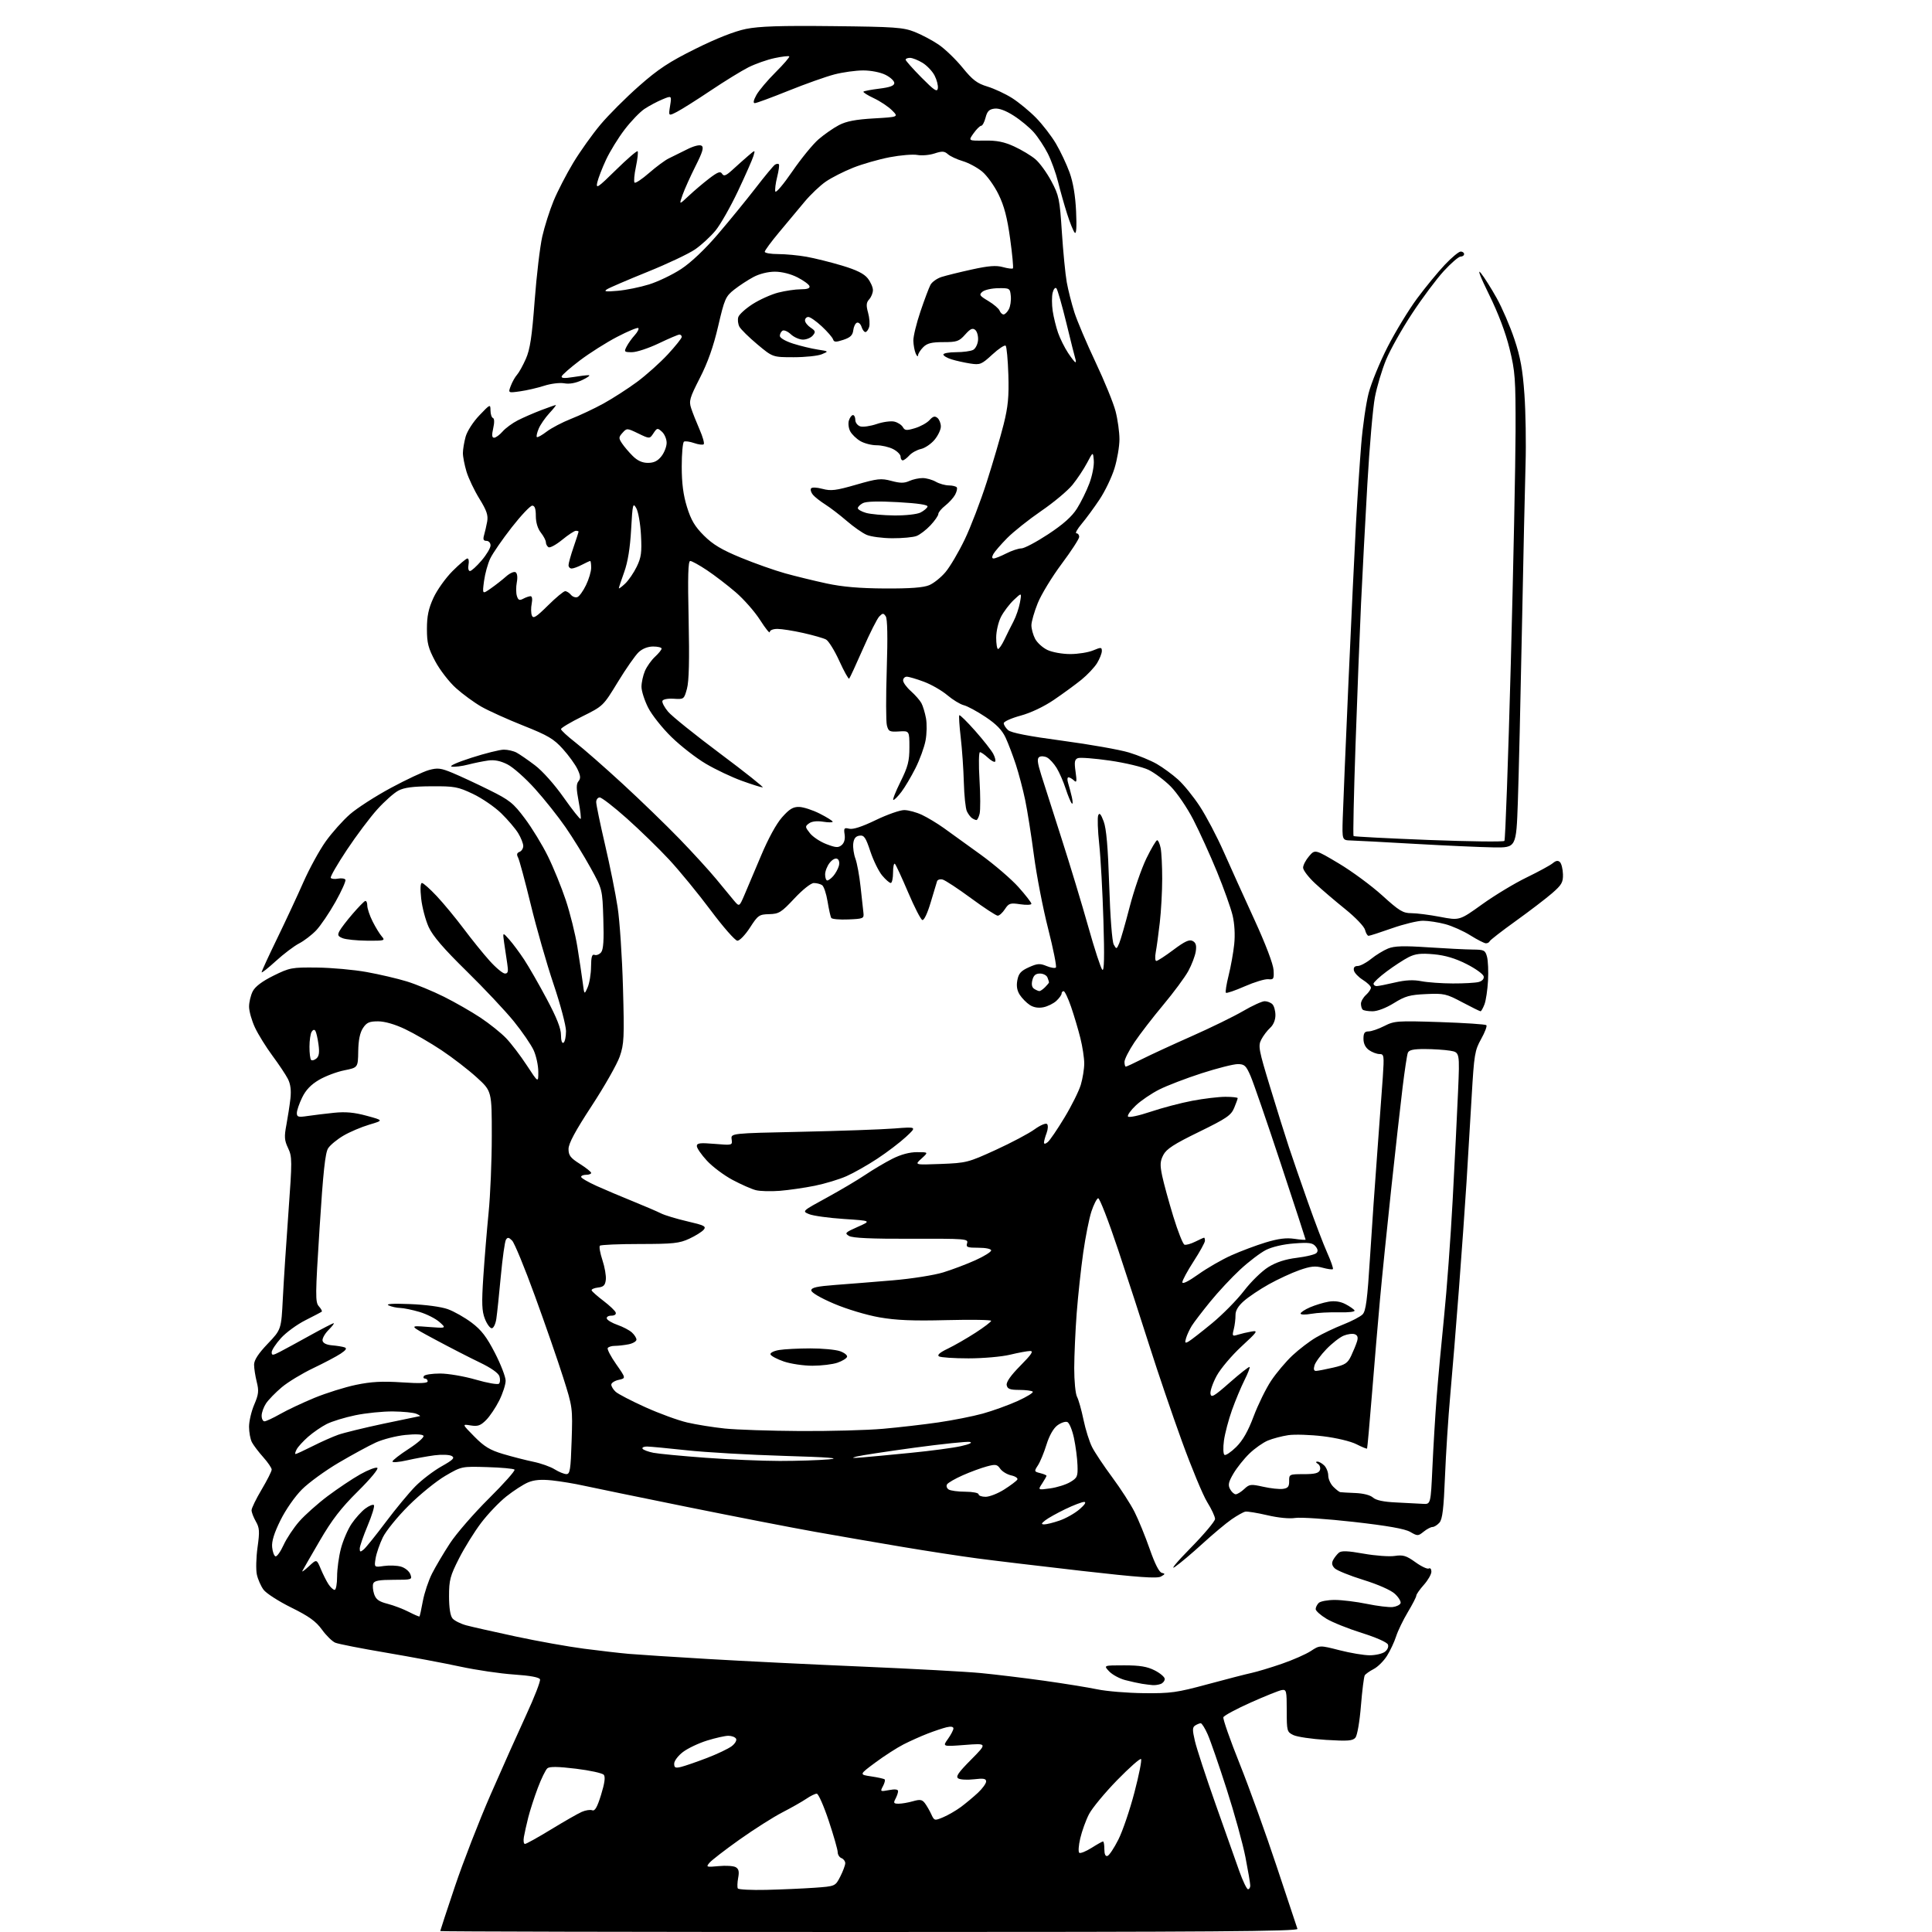 <?xml version="1.0" encoding="UTF-8" standalone="no"?>
<svg 
  version="1.1" 
  xmlns="http://www.w3.org/2000/svg" 
  xmlns:xlink="http://www.w3.org/1999/xlink" 
  xmlns:svg="http://www.w3.org/2000/svg"
  xmlns:rdf="http://www.w3.org/1999/02/22-rdf-syntax-ns#"
  xmlns:cc="http://creativecommons.org/ns#"
  xmlns:dc="http://purl.org/dc/elements/1.1/"
  viewBox="0 0 768 768"
  width="768"
  height="768"
>
<style>svg {background-color: white; }</style>"
<path stroke="none" fill="black" fill-rule="evenodd" d="M345.61,768.00C251.77,768.00 175.00,767.83 175.00,767.63C175.00,767.43 177.64,759.40 180.87,749.79C184.10,740.19 190.46,723.82 195.01,713.41C199.55,703.01 205.94,688.72 209.20,681.66C212.47,674.59 214.93,668.25 214.66,667.56C214.35,666.75 210.76,666.08 204.34,665.65C198.93,665.29 189.32,663.87 183.00,662.51C176.68,661.14 163.40,658.65 153.50,656.97C143.60,655.30 134.50,653.51 133.28,653.00C132.06,652.49 129.67,650.15 127.97,647.79C125.57,644.48 122.81,642.50 115.75,639.01C110.73,636.53 105.78,633.34 104.75,631.92C103.71,630.51 102.52,627.81 102.11,625.92C101.69,624.04 101.81,619.18 102.37,615.13C103.26,608.78 103.17,607.36 101.70,604.80C100.77,603.17 100.00,601.17 100.00,600.34C100.00,599.52 101.80,595.82 104.00,592.12C106.20,588.41 108.00,584.85 108.00,584.19C108.00,583.54 106.49,581.32 104.64,579.25C102.80,577.19 100.77,574.52 100.14,573.32C99.51,572.11 99.00,569.34 99.00,567.15C99.00,564.96 99.93,561.00 101.06,558.36C102.81,554.27 102.96,552.91 102.06,549.33C101.48,547.01 101.00,543.93 101.00,542.48C101.00,540.67 102.67,538.09 106.40,534.18C111.81,528.50 111.81,528.50 112.44,516.00C112.79,509.12 113.79,493.72 114.67,481.77C116.16,461.31 116.15,459.83 114.52,456.39C113.05,453.30 112.94,451.88 113.85,447.12C114.43,444.03 115.15,439.33 115.45,436.68C115.81,433.36 115.49,430.92 114.41,428.82C113.54,427.15 110.79,423.02 108.28,419.64C105.78,416.26 102.67,411.25 101.37,408.50C100.08,405.75 99.02,402.02 99.01,400.20C99.00,398.39 99.66,395.62 100.48,394.04C101.46,392.15 104.23,390.07 108.73,387.84C115.18,384.66 115.99,384.51 126.00,384.62C131.78,384.68 140.66,385.48 145.74,386.40C150.82,387.31 158.02,389.00 161.74,390.14C165.46,391.29 172.10,394.03 176.50,396.23C180.90,398.43 187.43,402.17 191.00,404.54C194.57,406.91 199.15,410.58 201.17,412.68C203.19,414.78 206.90,419.65 209.42,423.50C214.00,430.50 214.00,430.50 213.98,426.00C213.97,423.52 213.14,419.70 212.14,417.50C211.13,415.30 207.59,410.12 204.25,406.00C200.91,401.88 192.45,392.88 185.43,386.00C176.29,377.03 172.04,372.09 170.40,368.50C169.15,365.75 167.81,360.69 167.43,357.25C167.00,353.35 167.11,351.00 167.73,351.00C168.27,351.00 170.93,353.36 173.64,356.25C176.35,359.14 181.16,364.96 184.33,369.19C187.50,373.42 192.13,379.16 194.64,381.94C197.14,384.72 199.88,387.00 200.72,387.00C201.95,387.00 202.13,386.20 201.63,383.00C201.28,380.80 200.73,377.09 200.40,374.75C199.80,370.50 199.80,370.50 202.45,373.50C203.91,375.15 206.58,378.75 208.39,381.50C210.20,384.25 214.23,391.27 217.34,397.11C221.29,404.51 223.00,408.83 223.00,411.41C223.00,413.63 223.40,414.87 224.00,414.50C224.55,414.16 225.00,412.09 225.00,409.89C225.00,407.70 222.77,399.29 220.04,391.20C217.32,383.12 213.24,368.87 210.98,359.55C208.71,350.23 206.45,341.84 205.95,340.90C205.30,339.69 205.46,339.04 206.52,338.63C207.33,338.32 208.00,337.26 208.00,336.28C207.99,335.30 207.09,333.01 205.98,331.19C204.87,329.38 201.83,325.81 199.23,323.28C196.63,320.75 191.57,317.28 188.00,315.59C182.04,312.76 180.66,312.50 171.50,312.56C164.18,312.60 160.66,313.06 158.36,314.28C156.63,315.19 152.86,318.54 149.99,321.72C147.11,324.90 141.66,332.16 137.88,337.85C134.10,343.54 131.21,348.54 131.48,348.96C131.74,349.39 133.04,349.52 134.36,349.27C135.68,349.02 137.01,349.20 137.30,349.68C137.59,350.15 135.82,354.13 133.35,358.52C130.88,362.91 127.43,368.00 125.68,369.84C123.93,371.67 120.87,374.01 118.88,375.04C116.89,376.07 112.73,379.22 109.63,382.05C106.53,384.88 104.00,386.87 104.00,386.48C104.00,386.08 106.76,380.07 110.14,373.13C113.51,366.18 118.23,356.07 120.61,350.66C123.00,345.25 126.98,337.98 129.46,334.50C131.94,331.02 136.28,326.16 139.10,323.69C141.93,321.22 149.24,316.51 155.37,313.21C161.49,309.91 168.30,306.72 170.50,306.11C173.96,305.15 175.23,305.31 179.91,307.25C182.89,308.49 189.41,311.52 194.41,314.00C202.57,318.04 204.03,319.20 208.63,325.35C211.46,329.11 215.58,335.86 217.79,340.35C220.00,344.83 223.21,352.71 224.92,357.86C226.63,363.00 228.70,371.33 229.51,376.36C230.32,381.39 231.27,387.75 231.63,390.50C232.27,395.50 232.27,395.50 233.59,392.50C234.32,390.85 234.93,387.15 234.95,384.28C234.99,380.34 235.33,379.19 236.34,379.58C237.08,379.86 238.25,379.40 238.95,378.57C239.86,377.46 240.11,373.77 239.83,365.27C239.46,353.50 239.46,353.50 234.78,345.00C232.21,340.32 227.72,333.04 224.80,328.82C221.89,324.60 216.42,317.72 212.65,313.54C208.89,309.36 203.99,305.01 201.76,303.88C199.01,302.47 196.57,301.97 194.11,302.31C192.12,302.58 188.51,303.31 186.07,303.94C183.63,304.58 180.71,304.93 179.57,304.74C178.37,304.54 181.71,303.04 187.46,301.20C192.94,299.44 198.71,298.00 200.28,298.00C201.85,298.00 204.11,298.52 205.32,299.16C206.52,299.80 209.81,302.06 212.62,304.19C215.61,306.44 220.39,311.79 224.06,317.01C227.53,321.93 230.57,325.77 230.81,325.53C231.05,325.29 230.69,322.14 230.01,318.54C229.05,313.47 229.04,311.66 229.96,310.55C230.89,309.43 230.80,308.38 229.56,305.76C228.68,303.91 226.06,300.29 223.73,297.71C220.12,293.70 217.81,292.34 208.05,288.46C201.75,285.96 194.25,282.57 191.37,280.93C188.50,279.28 183.94,275.95 181.25,273.53C178.55,271.11 174.85,266.32 173.03,262.90C170.22,257.63 169.71,255.64 169.71,250.00C169.71,244.94 170.33,241.95 172.29,237.68C173.71,234.57 177.13,229.77 179.89,227.01C182.65,224.26 185.31,222.00 185.81,222.00C186.31,222.00 186.51,223.13 186.24,224.50C185.98,225.88 186.23,227.00 186.81,227.00C187.38,227.00 189.45,225.12 191.42,222.82C193.39,220.52 195.00,217.82 195.00,216.82C195.00,215.81 194.28,215.00 193.38,215.00C192.18,215.00 191.93,214.43 192.42,212.75C192.78,211.51 193.34,209.08 193.66,207.34C194.11,204.83 193.47,202.94 190.56,198.23C188.54,194.96 186.24,190.12 185.44,187.48C184.65,184.84 184.00,181.52 184.01,180.09C184.01,178.67 184.50,175.74 185.09,173.60C185.71,171.39 188.08,167.70 190.57,165.10C194.85,160.61 194.95,160.57 194.98,163.17C194.99,164.63 195.43,165.98 195.96,166.17C196.54,166.37 196.58,167.96 196.06,170.25C195.44,172.99 195.54,174.00 196.42,174.00C197.09,174.00 198.60,172.89 199.78,171.54C200.95,170.19 203.68,168.19 205.83,167.09C207.99,165.99 212.17,164.17 215.13,163.04C218.08,161.92 220.70,161.00 220.95,161.00C221.19,161.00 220.04,162.46 218.38,164.25C216.73,166.04 214.82,168.80 214.15,170.38C213.48,171.96 213.14,173.47 213.40,173.73C213.66,173.99 215.42,173.02 217.31,171.57C219.21,170.13 223.56,167.85 226.99,166.50C230.42,165.16 236.21,162.43 239.86,160.43C243.51,158.42 249.51,154.56 253.19,151.85C256.86,149.13 262.38,144.20 265.44,140.90C268.50,137.59 271.00,134.46 271.00,133.94C271.00,133.42 270.59,133.00 270.08,133.00C269.58,133.00 265.88,134.57 261.86,136.50C257.84,138.42 253.07,140.00 251.24,140.00C248.13,140.00 248.00,139.86 249.09,137.75C249.73,136.51 251.17,134.49 252.30,133.25C253.42,132.02 254.07,130.74 253.75,130.41C253.42,130.09 249.63,131.66 245.33,133.90C241.02,136.14 234.38,140.35 230.56,143.24C226.74,146.13 223.47,148.99 223.28,149.60C223.04,150.36 224.39,150.45 227.72,149.91C230.35,149.47 233.18,149.13 234.00,149.14C234.82,149.15 233.70,150.01 231.50,151.05C228.89,152.29 226.39,152.75 224.31,152.37C222.54,152.05 218.98,152.49 216.31,153.35C213.66,154.20 209.35,155.20 206.73,155.56C201.96,156.23 201.96,156.23 203.05,153.37C203.65,151.79 204.77,149.81 205.53,148.97C206.30,148.12 207.88,145.27 209.04,142.64C210.70,138.89 211.46,133.87 212.53,119.58C213.29,109.52 214.65,98.03 215.56,94.02C216.47,90.02 218.50,83.63 220.07,79.82C221.65,76.01 225.16,69.20 227.88,64.70C230.61,60.19 235.47,53.36 238.70,49.52C241.92,45.68 248.82,38.78 254.03,34.19C261.70,27.43 265.98,24.61 276.50,19.39C284.78,15.27 292.04,12.42 296.50,11.51C301.79,10.44 310.20,10.16 331.00,10.39C355.74,10.65 359.01,10.88 363.59,12.68C366.40,13.79 370.74,16.10 373.25,17.83C375.76,19.56 379.99,23.65 382.66,26.93C386.62,31.80 388.41,33.16 392.50,34.40C395.25,35.24 399.67,37.30 402.32,38.98C404.97,40.67 409.25,44.19 411.82,46.81C414.39,49.43 417.97,54.06 419.76,57.10C421.56,60.15 423.99,65.31 425.17,68.57C426.58,72.46 427.47,77.76 427.76,84.00C428.05,90.21 427.87,93.15 427.23,92.50C426.69,91.95 425.32,88.58 424.19,85.00C423.05,81.42 421.43,75.69 420.59,72.27C419.74,68.84 417.91,63.79 416.53,61.05C415.14,58.31 412.64,54.52 410.97,52.62C409.31,50.73 405.73,47.75 403.02,46.02C399.82,43.96 397.14,42.97 395.36,43.18C393.21,43.43 392.43,44.21 391.78,46.75C391.32,48.54 390.54,50.00 390.04,50.00C389.54,50.00 388.18,51.35 387.01,52.99C384.88,55.98 384.88,55.98 391.36,55.88C396.27,55.81 399.14,56.38 403.17,58.23C406.10,59.58 409.89,61.85 411.58,63.29C413.28,64.72 416.13,68.65 417.92,72.01C420.96,77.70 421.25,79.10 422.11,92.31C422.62,100.12 423.49,109.06 424.05,112.18C424.61,115.30 425.98,120.70 427.09,124.18C428.21,127.66 432.00,136.57 435.51,144.00C439.02,151.43 442.60,160.18 443.45,163.46C444.30,166.74 445.00,171.75 445.00,174.60C445.00,177.46 444.11,182.68 443.01,186.22C441.92,189.75 439.25,195.31 437.07,198.57C434.90,201.83 431.70,206.19 429.96,208.25C428.23,210.31 427.30,212.00 427.90,212.00C428.51,212.00 429.00,212.63 429.00,213.41C429.00,214.18 425.86,219.02 422.02,224.16C418.18,229.30 413.91,236.32 412.52,239.76C411.13,243.20 410.00,247.16 410.00,248.56C410.00,249.96 410.66,252.37 411.46,253.91C412.26,255.46 414.46,257.47 416.36,258.37C418.28,259.28 422.29,260.00 425.43,260.00C428.53,260.00 432.62,259.35 434.53,258.55C437.70,257.23 438.00,257.25 438.00,258.80C437.99,259.74 437.14,261.89 436.11,263.59C435.07,265.29 432.26,268.27 429.86,270.22C427.46,272.16 422.54,275.76 418.91,278.22C414.92,280.93 409.71,283.40 405.66,284.49C402.00,285.49 399.00,286.84 399.00,287.49C399.00,288.15 399.79,289.39 400.75,290.25C401.93,291.30 408.90,292.66 422.31,294.45C433.21,295.91 445.14,298.02 448.81,299.14C452.49,300.26 457.47,302.31 459.87,303.70C462.28,305.09 466.07,307.87 468.29,309.87C470.52,311.86 474.41,316.67 476.94,320.53C479.48,324.40 483.74,332.50 486.41,338.53C489.08,344.57 494.59,356.73 498.64,365.57C503.07,375.22 506.11,383.21 506.26,385.57C506.48,389.15 506.29,389.48 504.17,389.25C502.89,389.11 498.69,390.38 494.83,392.07C490.97,393.77 487.59,394.92 487.31,394.64C487.03,394.36 487.52,391.27 488.39,387.78C489.27,384.29 490.27,378.69 490.62,375.34C491.01,371.59 490.76,367.19 489.97,363.87C489.26,360.92 486.47,353.10 483.76,346.50C481.05,339.90 476.81,330.59 474.35,325.81C471.86,321.00 467.85,315.11 465.35,312.61C462.87,310.13 458.91,307.17 456.55,306.02C454.19,304.88 447.28,303.23 441.18,302.35C435.08,301.47 429.37,301.03 428.48,301.37C427.18,301.87 427.00,302.88 427.55,306.74C428.11,310.66 428.00,311.28 426.92,310.25C426.19,309.56 425.21,309.00 424.73,309.00C424.26,309.00 424.19,310.01 424.59,311.25C424.98,312.49 425.65,315.02 426.08,316.87C426.50,318.73 426.48,319.85 426.05,319.37C425.61,318.89 424.51,316.25 423.62,313.50C422.73,310.75 421.12,307.07 420.05,305.31C418.98,303.56 417.27,301.68 416.25,301.13C415.23,300.59 413.83,300.49 413.15,300.91C412.19,301.50 412.36,303.11 413.92,308.09C415.03,311.61 418.66,323.00 422.00,333.38C425.34,343.77 430.11,359.52 432.60,368.38C435.09,377.25 437.61,384.95 438.19,385.50C438.94,386.20 439.07,380.44 438.63,366.00C438.29,354.73 437.54,341.05 436.96,335.60C436.37,330.16 436.19,324.99 436.56,324.10C437.04,322.93 437.62,323.57 438.72,326.50C439.80,329.35 440.43,336.70 440.93,352.00C441.33,364.54 442.08,374.32 442.73,375.48C443.80,377.39 443.87,377.37 444.90,374.98C445.48,373.62 447.36,367.10 449.06,360.50C450.77,353.90 453.76,345.24 455.70,341.25C457.65,337.26 459.58,334.00 459.99,334.00C460.41,334.00 461.03,335.41 461.38,337.12C461.72,338.84 462.00,344.36 461.99,349.37C461.99,354.39 461.56,362.22 461.03,366.77C460.51,371.32 459.79,376.61 459.43,378.52C459.07,380.43 459.17,382.00 459.66,382.00C460.14,382.00 463.21,380.01 466.46,377.57C470.99,374.18 472.79,373.35 474.11,374.06C475.38,374.74 475.70,375.82 475.33,378.24C475.05,380.03 473.72,383.52 472.37,386.00C471.01,388.48 466.52,394.55 462.38,399.50C458.24,404.45 453.09,411.14 450.93,414.36C448.77,417.59 447.00,421.08 447.00,422.11C447.00,423.15 447.24,424.00 447.53,424.00C447.82,424.00 450.74,422.65 454.02,420.99C457.29,419.34 466.15,415.25 473.70,411.91C481.25,408.57 490.45,404.07 494.14,401.92C497.83,399.76 501.69,398.00 502.72,398.00C503.76,398.00 505.14,398.54 505.80,399.20C506.46,399.86 507.00,401.82 507.00,403.55C507.00,405.47 506.19,407.43 504.90,408.59C503.74,409.64 502.16,411.73 501.38,413.24C500.07,415.76 500.34,417.23 504.92,432.24C507.64,441.18 510.99,451.88 512.36,456.00C513.72,460.12 517.10,469.92 519.87,477.76C522.64,485.61 526.11,494.73 527.60,498.03C529.08,501.34 530.09,504.25 529.84,504.49C529.59,504.74 527.75,504.49 525.75,503.94C522.84,503.14 521.01,503.33 516.51,504.91C513.42,506.00 507.97,508.52 504.39,510.52C500.81,512.52 496.36,515.50 494.49,517.15C492.17,519.18 491.10,520.98 491.13,522.81C491.15,524.29 490.84,526.81 490.44,528.40C489.75,531.12 489.86,531.26 492.10,530.56C493.42,530.15 495.85,529.58 497.50,529.30C500.24,528.83 499.89,529.35 493.48,535.26C489.62,538.83 485.20,544.06 483.66,546.88C482.12,549.71 481.01,552.93 481.18,554.04C481.45,555.76 482.58,555.10 488.91,549.52C492.99,545.93 496.51,543.17 496.73,543.40C496.95,543.62 496.04,545.98 494.69,548.65C493.35,551.32 491.12,556.65 489.74,560.50C488.37,564.35 486.93,569.81 486.54,572.64C486.15,575.48 486.25,578.03 486.75,578.34C487.24,578.65 489.34,577.24 491.41,575.20C494.02,572.62 496.13,568.93 498.35,563.00C500.11,558.33 503.23,551.97 505.29,548.87C507.35,545.78 511.17,541.24 513.78,538.80C516.39,536.36 520.61,533.14 523.16,531.65C525.70,530.16 530.53,527.86 533.89,526.54C537.24,525.23 540.73,523.41 541.63,522.51C542.96,521.18 543.54,516.76 544.61,499.68C545.34,488.03 546.64,469.27 547.50,458.00C548.35,446.73 549.33,433.34 549.68,428.25C550.26,419.57 550.18,419.00 548.37,419.00C547.31,419.00 545.44,418.30 544.22,417.44C542.78,416.43 542.00,414.85 542.00,412.94C542.00,410.65 542.45,410.00 544.04,410.00C545.16,410.00 547.97,409.03 550.29,407.85C554.27,405.82 555.44,405.74 572.36,406.29C582.18,406.62 590.50,407.17 590.85,407.52C591.21,407.87 590.27,410.35 588.77,413.03C586.25,417.55 585.98,419.20 585.02,435.70C584.46,445.49 583.53,460.93 582.96,470.00C582.39,479.07 581.03,498.20 579.94,512.50C578.85,526.80 577.31,545.70 576.51,554.50C575.71,563.30 574.77,577.92 574.40,587.00C573.90,599.65 573.39,603.91 572.22,605.25C571.38,606.21 570.13,607.00 569.46,607.00C568.78,607.00 567.19,607.84 565.93,608.86C563.72,610.64 563.51,610.65 560.57,608.95C558.43,607.72 551.59,606.51 538.11,604.98C527.44,603.78 516.98,603.07 514.86,603.41C512.55,603.78 508.08,603.34 503.75,602.32C499.76,601.39 495.85,600.75 495.05,600.90C494.25,601.05 491.78,602.44 489.55,603.98C487.32,605.53 482.12,609.88 478.00,613.65C473.88,617.42 468.93,621.59 467.00,622.90C465.07,624.22 467.89,620.83 473.25,615.38C478.61,609.93 483.00,604.71 483.00,603.80C483.00,602.88 481.61,599.89 479.91,597.16C478.20,594.42 473.66,583.48 469.80,572.84C465.94,562.20 460.22,545.40 457.08,535.50C453.94,525.60 448.26,508.16 444.46,496.74C440.65,485.33 437.08,476.13 436.52,476.31C435.96,476.49 434.76,478.85 433.86,481.57C432.96,484.28 431.49,491.68 430.59,498.00C429.69,504.32 428.53,515.12 428.00,522.00C427.48,528.88 427.04,538.69 427.02,543.82C427.01,548.94 427.51,554.08 428.13,555.24C428.75,556.40 429.91,560.51 430.71,564.38C431.51,568.24 433.05,573.15 434.14,575.27C435.22,577.40 438.83,582.80 442.15,587.28C445.47,591.76 449.45,597.93 451.00,601.01C452.55,604.08 455.26,610.71 457.02,615.74C459.09,621.67 460.79,625.02 461.86,625.24C463.26,625.54 463.20,625.75 461.49,626.70C459.95,627.55 452.54,627.02 429.99,624.45C413.77,622.59 395.10,620.37 388.50,619.49C381.90,618.62 368.40,616.55 358.50,614.88C348.60,613.22 333.07,610.53 324.00,608.92C314.93,607.31 291.98,602.84 273.00,599.00C254.03,595.15 235.57,591.36 232.00,590.57C228.43,589.77 222.76,588.84 219.41,588.48C215.11,588.03 212.32,588.26 209.91,589.28C208.03,590.07 204.16,592.57 201.29,594.85C198.42,597.12 193.90,601.87 191.23,605.40C188.56,608.92 184.60,615.30 182.44,619.56C178.94,626.45 178.50,628.12 178.50,634.50C178.50,639.11 178.99,642.28 179.87,643.34C180.62,644.24 183.09,645.49 185.37,646.10C187.64,646.71 196.52,648.71 205.10,650.55C213.67,652.39 225.82,654.56 232.10,655.38C238.37,656.20 246.43,657.13 250.00,657.44C253.57,657.75 267.75,658.67 281.50,659.48C295.25,660.30 322.93,661.66 343.00,662.51C363.07,663.37 384.23,664.52 390.00,665.08C395.77,665.64 407.02,667.00 415.00,668.11C422.98,669.23 432.50,670.77 436.16,671.53C439.82,672.30 448.14,672.99 454.66,673.06C465.38,673.17 467.78,672.84 480.00,669.53C487.43,667.52 495.30,665.49 497.50,665.02C499.70,664.54 505.10,662.92 509.50,661.40C513.90,659.89 519.10,657.60 521.06,656.32C524.62,653.98 524.62,653.98 532.47,655.99C536.79,657.10 542.19,658.00 544.47,658.00C546.75,658.00 549.45,657.39 550.47,656.64C551.54,655.86 552.07,654.64 551.73,653.74C551.39,652.84 547.04,650.91 541.32,649.12C535.92,647.42 529.59,644.88 527.25,643.46C524.91,642.04 523.00,640.33 523.00,639.64C523.00,638.96 523.54,637.86 524.20,637.20C524.86,636.54 527.74,636.00 530.59,636.00C533.45,636.00 539.20,636.71 543.37,637.57C547.54,638.43 552.17,638.99 553.65,638.82C555.13,638.64 556.53,637.95 556.75,637.27C556.97,636.60 555.95,634.93 554.48,633.57C552.91,632.11 547.78,629.84 541.97,628.04C536.55,626.36 531.42,624.28 530.56,623.42C529.45,622.31 529.28,621.35 529.95,620.10C530.47,619.13 531.50,617.83 532.24,617.21C533.25,616.38 535.76,616.48 542.05,617.60C546.70,618.43 552.27,618.84 554.43,618.51C557.76,618.01 559.02,618.39 562.68,621.02C565.05,622.73 567.45,623.84 568.00,623.50C568.55,623.16 569.00,623.73 569.00,624.76C569.00,625.79 567.65,628.15 566.00,630.00C564.35,631.85 563.00,633.78 563.00,634.30C563.00,634.82 561.48,637.77 559.62,640.87C557.77,643.97 555.67,648.30 554.97,650.50C554.27,652.70 552.64,656.17 551.35,658.22C550.06,660.27 547.69,662.63 546.07,663.46C544.45,664.30 542.85,665.43 542.51,665.98C542.17,666.53 541.49,671.97 540.99,678.08C540.49,684.34 539.53,689.86 538.81,690.73C537.74,692.02 535.82,692.17 527.16,691.64C521.45,691.29 515.60,690.43 514.14,689.72C511.59,688.49 511.50,688.14 511.50,679.97C511.50,672.06 511.37,671.52 509.50,671.83C508.40,672.02 502.84,674.25 497.14,676.80C491.44,679.35 486.56,681.97 486.31,682.63C486.06,683.29 488.98,691.63 492.80,701.16C496.62,710.70 503.24,729.08 507.52,742.00C511.79,754.92 515.50,766.06 515.75,766.75C516.12,767.75 481.67,768.00 345.61,768.00zM304.65,751.25C310.62,751.11 319.22,750.73 323.78,750.41C332.05,749.82 332.05,749.82 334.03,745.95C335.11,743.82 336.00,741.43 336.00,740.65C336.00,739.86 335.32,738.95 334.50,738.64C333.68,738.32 333.00,737.26 333.00,736.28C333.00,735.30 331.39,729.67 329.42,723.75C327.45,717.84 325.31,713.00 324.67,713.01C324.03,713.01 322.15,713.93 320.50,715.06C318.85,716.18 314.57,718.61 311.00,720.45C307.43,722.29 299.77,727.15 293.99,731.25C288.21,735.35 282.82,739.52 282.00,740.51C280.59,742.20 280.79,742.27 285.66,741.81C288.49,741.53 291.54,741.72 292.44,742.22C293.66,742.91 293.91,743.97 293.43,746.50C293.09,748.35 293.03,750.24 293.30,750.69C293.58,751.13 298.69,751.39 304.65,751.25zM496.10,751.00C496.60,751.00 497.00,750.34 497.00,749.54C497.00,748.73 496.14,743.67 495.09,738.29C494.04,732.90 490.67,720.71 487.60,711.18C484.54,701.65 481.15,691.86 480.07,689.43C478.99,686.99 477.75,685.01 477.31,685.02C476.86,685.02 475.88,685.42 475.12,685.90C473.97,686.63 473.96,687.66 475.01,692.14C475.70,695.09 479.36,706.27 483.15,717.00C486.93,727.73 491.20,739.76 492.62,743.75C494.04,747.74 495.61,751.00 496.10,751.00zM440.25,737.76C440.94,737.54 442.88,734.61 444.58,731.24C446.27,727.88 449.14,719.46 450.95,712.52C452.77,705.59 453.95,699.62 453.58,699.25C453.21,698.88 448.91,702.69 444.01,707.71C439.12,712.74 434.12,718.79 432.89,721.17C431.66,723.55 430.10,727.86 429.42,730.75C428.74,733.64 428.57,736.24 429.05,736.53C429.53,736.83 431.73,735.93 433.94,734.54C436.15,733.14 438.19,732.00 438.48,732.00C438.77,732.00 439.00,733.39 439.00,735.08C439.00,737.10 439.43,738.03 440.25,737.76zM208.68,733.00C209.18,733.00 213.85,730.40 219.05,727.23C224.25,724.06 229.73,720.92 231.24,720.26C232.74,719.59 234.63,719.30 235.42,719.61C236.49,720.02 237.41,718.41 238.94,713.45C240.36,708.85 240.70,706.35 240.02,705.52C239.46,704.85 234.48,703.76 228.94,703.09C221.87,702.23 218.48,702.18 217.60,702.92C216.90,703.50 215.18,707.02 213.78,710.74C212.38,714.46 210.67,719.75 209.98,722.50C209.29,725.25 208.51,728.74 208.25,730.25C207.99,731.76 208.18,733.00 208.68,733.00zM374.91,722.39C376.82,721.59 379.99,719.76 381.95,718.32C383.90,716.87 386.96,714.32 388.75,712.65C390.54,710.98 392.00,708.96 392.00,708.16C392.00,707.03 390.98,706.84 387.20,707.29C384.55,707.60 381.74,707.46 380.95,706.96C379.81,706.26 380.87,704.68 386.00,699.51C392.49,692.95 392.49,692.95 383.56,693.64C374.63,694.32 374.63,694.32 376.82,691.26C378.02,689.57 379.00,687.69 379.00,687.08C379.00,686.37 378.00,686.20 376.25,686.62C374.74,686.99 371.35,688.12 368.73,689.14C366.11,690.15 361.83,692.07 359.23,693.39C356.63,694.71 351.57,697.96 348.00,700.61C341.50,705.43 341.50,705.43 346.35,706.15C349.01,706.54 351.41,707.08 351.68,707.35C351.94,707.61 351.63,708.83 350.98,710.05C349.83,712.19 349.91,712.24 353.39,711.59C355.78,711.14 357.00,711.29 357.00,712.02C357.00,712.63 356.53,714.00 355.96,715.07C355.08,716.72 355.27,717.00 357.22,717.00C358.48,717.00 361.04,716.56 362.91,716.02C365.72,715.22 366.55,715.35 367.64,716.77C368.36,717.72 369.51,719.70 370.19,721.18C371.39,723.79 371.50,723.82 374.91,722.39zM270.75,702.37C272.26,702.00 276.88,700.41 281.00,698.83C285.12,697.25 289.58,695.13 290.89,694.12C292.23,693.09 292.98,691.77 292.58,691.14C292.20,690.51 290.82,690.00 289.53,690.00C288.24,690.00 284.42,690.86 281.06,691.90C277.69,692.95 273.38,695.00 271.47,696.46C269.56,697.91 268.00,699.99 268.00,701.07C268.00,702.71 268.45,702.93 270.75,702.37zM458.17,669.86C457.25,669.79 455.38,669.55 454.00,669.34C452.62,669.13 449.62,668.46 447.32,667.87C445.02,667.27 442.13,665.70 440.90,664.39C438.65,662.00 438.65,662.00 446.87,662.00C453.13,662.00 456.02,662.48 459.04,664.02C461.22,665.13 463.00,666.66 463.00,667.41C463.00,668.17 462.29,669.06 461.42,669.39C460.55,669.73 459.09,669.94 458.17,669.86zM166.75,642.57C166.89,642.44 167.50,639.68 168.09,636.45C168.69,633.22 170.33,628.31 171.73,625.54C173.14,622.77 176.34,617.35 178.86,613.50C181.37,609.65 188.33,601.64 194.32,595.69C200.31,589.75 204.91,584.57 204.53,584.19C204.15,583.81 199.26,583.36 193.67,583.20C183.50,582.89 183.50,582.89 177.00,586.68C173.43,588.77 166.88,594.08 162.46,598.49C158.03,602.89 153.40,608.60 152.16,611.17C150.92,613.74 149.64,617.46 149.31,619.45C148.73,623.07 148.73,623.07 152.61,622.50C154.75,622.19 157.81,622.30 159.40,622.76C161.00,623.22 162.67,624.58 163.12,625.80C163.92,627.94 163.75,628.00 156.44,628.00C150.77,628.00 148.80,628.36 148.37,629.47C148.06,630.27 148.22,632.16 148.72,633.67C149.43,635.80 150.61,636.66 154.07,637.54C156.51,638.17 160.30,639.61 162.50,640.75C164.70,641.88 166.61,642.70 166.75,642.57zM133.02,632.00C133.56,632.00 134.00,629.62 134.00,626.71C134.00,623.80 134.68,618.79 135.52,615.58C136.36,612.37 138.27,607.93 139.77,605.71C141.27,603.50 143.73,600.77 145.23,599.66C146.74,598.54 148.27,597.93 148.63,598.30C149.00,598.66 147.88,602.33 146.15,606.46C144.42,610.58 143.00,614.69 143.00,615.60C143.00,616.99 143.25,617.04 144.59,615.93C145.46,615.20 149.40,610.31 153.34,605.06C157.28,599.80 162.58,593.40 165.12,590.83C167.66,588.26 172.32,584.71 175.47,582.93C180.18,580.27 180.91,579.53 179.54,578.76C178.62,578.25 175.54,578.14 172.69,578.51C169.83,578.89 164.91,579.79 161.75,580.51C158.59,581.23 156.00,581.44 156.00,580.98C156.00,580.51 158.92,578.24 162.48,575.94C166.05,573.63 168.68,571.30 168.34,570.75C167.97,570.14 165.18,570.01 161.11,570.42C157.48,570.79 152.22,572.14 149.42,573.41C146.63,574.69 139.98,578.30 134.65,581.44C129.31,584.58 122.74,589.36 120.04,592.06C117.22,594.88 113.57,600.11 111.49,604.33C108.98,609.40 107.95,612.72 108.18,615.02C108.35,616.85 108.95,618.49 109.51,618.67C110.06,618.86 111.51,616.83 112.72,614.18C113.94,611.52 116.76,607.28 118.99,604.75C121.22,602.22 126.29,597.70 130.27,594.71C134.25,591.73 140.07,587.83 143.22,586.06C146.36,584.29 149.41,583.14 149.99,583.49C150.59,583.86 147.25,587.89 142.27,592.82C135.56,599.46 131.99,604.08 127.09,612.50C123.56,618.55 120.46,623.95 120.18,624.50C119.91,625.05 121.08,624.21 122.78,622.63C125.87,619.75 125.87,619.75 127.49,623.63C128.38,625.76 129.76,628.51 130.57,629.75C131.38,630.99 132.49,632.00 133.02,632.00zM415.07,605.97C415.94,605.99 418.67,605.31 421.15,604.46C423.63,603.62 427.20,601.61 429.08,600.00C431.18,598.21 431.92,597.07 431.00,597.04C430.18,597.02 426.80,598.30 423.50,599.89C420.20,601.48 416.60,603.49 415.50,604.36C413.90,605.62 413.82,605.94 415.07,605.97zM565.62,597.80C568.73,598.00 568.73,598.00 569.41,583.25C569.78,575.14 570.53,562.65 571.08,555.50C571.63,548.35 572.96,533.95 574.03,523.50C575.11,513.05 576.65,492.12 577.46,477.00C578.27,461.88 579.23,442.48 579.60,433.90C580.27,418.31 580.27,418.31 576.39,417.66C574.25,417.31 569.74,417.02 566.36,417.01C561.78,417.00 560.07,417.39 559.63,418.52C559.31,419.35 558.37,425.54 557.55,432.27C556.73,439.00 554.69,457.10 553.04,472.50C551.38,487.90 549.37,507.70 548.57,516.50C547.77,525.30 546.34,542.17 545.39,554.00C544.44,565.83 543.55,575.64 543.43,575.82C543.30,576.00 541.40,575.22 539.20,574.10C536.92,572.94 531.24,571.58 525.96,570.94C520.87,570.32 514.64,570.13 512.10,570.50C509.57,570.88 505.93,571.84 504.00,572.64C502.07,573.44 498.78,575.76 496.67,577.80C494.56,579.83 491.72,583.39 490.35,585.70C488.35,589.09 488.08,590.29 488.97,591.95C489.58,593.08 490.59,594.00 491.22,594.00C491.85,594.00 493.37,593.06 494.60,591.91C496.66,589.97 497.22,589.91 502.16,591.01C505.10,591.67 508.62,592.05 510.00,591.85C511.99,591.57 512.49,590.94 512.46,588.75C512.42,586.06 512.55,586.00 518.24,586.00C522.66,586.00 524.21,585.61 524.68,584.40C525.01,583.52 524.66,582.40 523.90,581.91C523.01,581.35 522.93,581.03 523.68,581.02C524.33,581.01 525.56,581.71 526.43,582.57C527.29,583.44 528.00,585.24 528.00,586.57C528.00,587.91 528.90,589.90 530.00,591.00C531.10,592.10 532.34,593.07 532.75,593.15C533.16,593.23 535.87,593.38 538.76,593.50C541.92,593.62 544.72,594.34 545.78,595.30C546.98,596.38 549.98,597.02 555.03,597.25C559.14,597.45 563.90,597.69 565.62,597.80zM391.80,595.00C393.35,595.00 396.67,593.69 399.18,592.10C401.70,590.50 404.04,588.74 404.39,588.18C404.74,587.62 403.68,586.87 402.01,586.50C400.36,586.14 398.38,584.95 397.61,583.85C396.37,582.08 395.77,581.98 392.20,582.95C390.00,583.54 385.71,585.12 382.69,586.46C379.66,587.80 376.86,589.42 376.46,590.06C376.07,590.70 376.36,591.62 377.12,592.10C377.88,592.58 380.86,592.98 383.75,592.98C386.64,592.99 389.00,593.45 389.00,594.00C389.00,594.55 390.26,595.00 391.80,595.00zM417.44,591.66C420.13,591.29 423.72,590.17 425.41,589.16C428.25,587.48 428.49,586.93 428.32,582.42C428.23,579.71 427.60,574.87 426.92,571.66C426.24,568.45 425.05,565.57 424.27,565.27C423.48,564.97 421.70,565.58 420.31,566.62C418.73,567.80 417.10,570.69 415.99,574.28C415.01,577.45 413.48,581.15 412.59,582.50C411.04,584.87 411.07,584.98 413.49,585.59C414.87,585.93 416.00,586.41 416.00,586.64C416.00,586.88 415.22,588.25 414.28,589.70C412.55,592.33 412.55,592.33 417.44,591.66zM225.15,585.98C226.58,586.00 226.86,584.23 227.23,572.75C227.66,559.63 227.63,559.39 223.85,547.50C221.76,540.90 216.71,526.34 212.63,515.15C208.56,503.95 204.48,494.05 203.57,493.15C202.26,491.83 201.77,491.76 201.12,492.81C200.67,493.53 199.76,500.06 199.08,507.31C198.41,514.57 197.61,522.19 197.30,524.25C197.00,526.31 196.18,528.00 195.48,528.00C194.79,528.00 193.55,526.31 192.75,524.25C191.55,521.19 191.43,518.10 192.13,507.50C192.60,500.35 193.55,488.88 194.23,482.00C194.92,475.12 195.49,461.45 195.49,451.62C195.50,433.74 195.50,433.74 189.50,428.28C186.20,425.27 179.90,420.41 175.50,417.48C171.10,414.55 164.57,410.77 161.00,409.08C156.94,407.15 152.91,406.00 150.27,406.00C146.78,406.00 145.74,406.47 144.27,408.70C143.07,410.54 142.47,413.51 142.40,417.90C142.30,424.38 142.30,424.38 136.87,425.47C133.89,426.06 129.36,427.77 126.82,429.26C123.61,431.14 121.55,433.30 120.10,436.30C118.94,438.68 118.00,441.45 118.00,442.45C118.00,444.02 118.58,444.18 122.25,443.63C124.59,443.28 129.32,442.71 132.76,442.35C137.36,441.88 140.81,442.19 145.76,443.54C152.50,445.37 152.50,445.37 146.78,447.07C143.63,448.01 139.01,449.97 136.52,451.44C134.03,452.90 131.29,455.15 130.45,456.44C129.28,458.22 128.46,465.87 127.04,488.14C125.33,514.91 125.30,517.66 126.74,519.26C127.61,520.22 128.14,521.18 127.91,521.39C127.68,521.59 124.77,523.13 121.44,524.80C118.11,526.47 113.72,529.67 111.69,531.92C109.66,534.17 108.00,536.69 108.00,537.53C108.00,538.86 108.41,538.84 111.25,537.38C113.04,536.46 118.44,533.52 123.25,530.85C128.07,528.18 132.29,526.00 132.64,526.00C132.99,526.00 132.07,527.20 130.60,528.68C129.13,530.15 128.06,532.06 128.22,532.93C128.41,533.93 129.78,534.60 132.01,534.79C133.93,534.95 136.15,535.31 136.95,535.59C138.01,535.95 137.60,536.64 135.45,538.08C133.83,539.17 128.90,541.77 124.50,543.87C120.10,545.97 114.47,549.38 112.00,551.46C109.53,553.54 106.72,556.43 105.76,557.87C104.80,559.32 104.01,561.51 104.01,562.75C104.00,563.99 104.51,565.00 105.13,565.00C105.75,565.00 108.56,563.69 111.38,562.09C114.20,560.48 120.33,557.60 125.00,555.67C129.68,553.75 137.10,551.42 141.50,550.50C147.61,549.23 151.92,549.00 159.75,549.51C166.93,549.99 170.00,549.86 170.00,549.10C170.00,548.49 169.52,548.00 168.94,548.00C168.36,548.00 168.16,547.55 168.50,547.00C168.84,546.45 171.74,546.00 174.95,546.00C178.16,546.00 184.52,547.09 189.14,548.43C193.74,549.77 197.88,550.49 198.35,550.03C198.82,549.58 198.90,548.26 198.54,547.12C198.12,545.80 195.23,543.77 190.69,541.59C186.73,539.70 178.78,535.61 173.00,532.51C162.50,526.87 162.50,526.87 170.00,527.46C177.50,528.04 177.50,528.04 174.73,525.56C173.21,524.19 169.64,522.38 166.80,521.53C163.96,520.69 160.48,519.97 159.07,519.93C157.66,519.89 155.60,519.44 154.50,518.92C153.17,518.30 156.02,518.12 163.00,518.39C169.14,518.63 175.37,519.46 178.00,520.41C180.47,521.29 184.75,523.72 187.50,525.79C191.37,528.71 193.46,531.44 196.75,537.84C199.09,542.39 201.00,547.35 201.00,548.86C201.00,550.37 199.86,553.90 198.46,556.71C197.06,559.52 194.71,563.02 193.23,564.50C191.02,566.71 189.93,567.09 187.09,566.63C183.64,566.07 183.64,566.07 188.56,571.06C192.51,575.07 194.78,576.44 199.99,577.99C203.57,579.05 208.97,580.44 212.00,581.07C215.03,581.69 218.85,583.05 220.50,584.09C222.15,585.12 224.24,585.97 225.15,585.98zM310.00,580.75C316.88,580.75 325.65,580.47 329.50,580.12C334.55,579.66 329.53,579.27 311.50,578.73C297.75,578.32 280.43,577.32 273.00,576.51C265.57,575.70 258.46,575.03 257.19,575.02C255.92,575.01 255.13,575.40 255.43,575.89C255.73,576.37 257.67,577.10 259.74,577.51C261.81,577.91 271.15,578.80 280.50,579.49C289.85,580.18 303.12,580.75 310.00,580.75zM342.50,579.37C345.25,579.15 354.02,578.32 362.00,577.53C369.98,576.75 378.98,575.55 382.00,574.86C385.41,574.10 386.74,573.46 385.51,573.19C384.42,572.96 374.52,573.99 363.51,575.48C352.50,576.98 342.15,578.56 340.50,578.99C338.25,579.58 338.75,579.68 342.50,579.37zM117.49,578.00C117.80,578.00 120.83,576.60 124.23,574.89C127.62,573.17 132.22,571.13 134.45,570.34C136.68,569.55 144.76,567.58 152.41,565.95C160.06,564.33 166.58,562.97 166.91,562.93C167.23,562.89 166.60,562.47 165.50,562.00C164.40,561.53 160.22,561.11 156.21,561.07C152.20,561.03 145.47,561.71 141.26,562.58C137.05,563.45 131.90,565.03 129.83,566.09C127.75,567.15 124.45,569.42 122.49,571.14C120.53,572.87 118.47,575.11 117.93,576.14C117.38,577.16 117.18,578.00 117.49,578.00zM318.00,568.86C329.82,568.93 344.68,568.53 351.00,567.97C357.32,567.41 367.23,566.27 373.00,565.43C378.77,564.59 386.74,563.01 390.69,561.92C394.64,560.82 400.88,558.57 404.55,556.91C408.21,555.24 410.91,553.58 410.53,553.20C410.16,552.83 407.76,552.52 405.20,552.51C401.45,552.50 400.47,552.13 400.18,550.63C399.93,549.39 401.78,546.76 405.62,542.88C410.07,538.38 410.97,537.01 409.47,537.04C408.39,537.06 404.80,537.72 401.50,538.52C398.20,539.32 390.77,539.97 385.00,539.97C379.23,539.97 373.94,539.61 373.26,539.18C372.43,538.65 373.59,537.63 376.76,536.12C379.37,534.87 384.31,532.02 387.75,529.80C391.19,527.58 394.00,525.44 394.00,525.04C394.00,524.65 386.01,524.53 376.25,524.77C362.87,525.11 356.28,524.84 349.50,523.65C344.41,522.75 336.59,520.40 331.50,518.23C326.09,515.92 322.50,513.81 322.50,512.95C322.50,511.84 324.71,511.34 332.00,510.79C337.23,510.40 347.54,509.58 354.93,508.95C362.33,508.33 371.31,506.91 374.93,505.80C378.54,504.69 384.31,502.51 387.75,500.95C391.19,499.40 394.00,497.65 394.00,497.06C394.00,496.45 391.84,496.00 388.93,496.00C384.48,496.00 383.94,495.78 384.44,494.18C384.99,492.45 383.85,492.36 362.26,492.43C346.35,492.48 338.90,492.14 337.50,491.31C335.67,490.22 335.95,489.92 340.96,487.70C346.43,485.28 346.43,485.28 335.46,484.56C329.43,484.16 323.22,483.30 321.65,482.65C318.79,481.47 318.80,481.46 328.65,476.09C334.07,473.13 340.98,469.03 344.00,466.99C347.02,464.95 351.85,462.09 354.72,460.64C358.10,458.93 361.55,458.00 364.52,458.00C369.11,458.00 369.11,458.00 366.31,460.55C363.50,463.09 363.50,463.09 374.00,462.69C384.14,462.30 384.88,462.11 395.79,457.12C402.01,454.27 408.95,450.60 411.22,448.95C413.52,447.29 415.74,446.34 416.22,446.82C416.69,447.29 416.61,448.88 416.04,450.40C415.47,451.90 415.00,453.61 415.00,454.19C415.00,454.84 415.58,454.77 416.51,453.99C417.35,453.30 420.33,448.92 423.14,444.26C425.96,439.61 428.87,433.75 429.63,431.24C430.38,428.73 431.00,424.91 431.00,422.74C431.00,420.56 430.31,416.02 429.46,412.64C428.62,409.26 426.96,403.69 425.78,400.25C424.60,396.81 423.26,394.00 422.82,394.00C422.37,394.00 422.00,394.43 422.00,394.96C422.00,395.49 421.07,396.79 419.93,397.85C418.79,398.91 416.47,400.06 414.77,400.40C412.76,400.80 410.85,400.48 409.35,399.49C408.07,398.66 406.30,396.86 405.40,395.49C404.29,393.79 403.97,391.95 404.41,389.65C404.91,386.96 405.83,385.93 408.98,384.51C412.35,382.99 413.38,382.91 416.00,384.00C417.68,384.70 419.37,384.97 419.73,384.60C420.10,384.23 418.72,377.31 416.66,369.21C414.59,361.12 412.05,347.98 411.00,340.00C409.95,332.02 408.38,322.12 407.52,318.00C406.66,313.88 405.00,307.57 403.84,304.00C402.67,300.43 400.84,295.59 399.76,293.26C398.34,290.22 396.10,287.89 391.76,285.00C388.44,282.78 384.55,280.68 383.11,280.33C381.68,279.97 378.74,278.18 376.58,276.35C374.42,274.52 370.24,272.11 367.29,271.01C364.34,269.90 361.27,269.00 360.46,269.00C359.66,269.00 359.00,269.67 359.00,270.49C359.00,271.31 360.39,273.23 362.10,274.74C363.80,276.26 365.68,278.40 366.27,279.50C366.87,280.60 367.68,283.30 368.09,285.50C368.50,287.70 368.43,291.69 367.92,294.37C367.42,297.05 365.61,302.00 363.91,305.37C362.21,308.74 359.71,312.96 358.35,314.75C357.00,316.54 355.55,318.00 355.13,318.00C354.71,318.00 355.97,314.77 357.93,310.82C360.93,304.78 361.50,302.58 361.50,297.07C361.50,290.50 361.50,290.50 357.36,290.76C353.61,290.99 353.16,290.76 352.55,288.32C352.17,286.85 352.15,276.83 352.50,266.07C352.91,253.28 352.77,245.98 352.10,245.00C351.19,243.67 350.90,243.67 349.55,245.03C348.71,245.86 345.78,251.66 343.04,257.92C340.30,264.17 337.83,269.50 337.56,269.77C337.29,270.04 335.52,266.87 333.63,262.72C331.74,258.57 329.36,254.74 328.35,254.21C327.33,253.67 323.26,252.51 319.30,251.62C315.34,250.73 310.73,250.00 309.05,250.00C307.28,250.00 306.00,250.53 305.99,251.25C305.99,251.94 304.27,249.80 302.17,246.50C300.07,243.20 295.69,238.21 292.43,235.41C289.17,232.61 284.03,228.67 281.01,226.66C278.00,224.65 275.01,223.00 274.38,223.00C273.53,223.00 273.36,229.10 273.74,246.25C274.09,262.35 273.89,270.81 273.08,273.76C271.93,277.97 271.86,278.02 267.82,277.76C265.46,277.61 263.55,277.98 263.32,278.62C263.10,279.24 264.12,281.18 265.59,282.93C267.06,284.68 276.36,292.16 286.25,299.55C296.15,306.95 303.76,313.00 303.18,313.00C302.60,313.00 298.87,311.83 294.90,310.39C290.93,308.96 284.51,305.92 280.64,303.64C276.77,301.37 270.60,296.57 266.94,293.00C263.27,289.43 259.08,284.15 257.64,281.28C256.19,278.41 255.00,274.69 255.00,273.00C255.00,271.32 255.62,268.49 256.37,266.72C257.13,264.95 258.93,262.41 260.37,261.08C261.82,259.74 263.00,258.28 263.00,257.83C263.00,257.37 261.49,257.00 259.65,257.00C257.55,257.00 255.39,257.84 253.88,259.25C252.55,260.49 248.83,265.81 245.62,271.08C239.78,280.66 239.78,280.66 231.39,284.83C226.77,287.11 223.00,289.37 223.00,289.83C223.00,290.30 225.59,292.69 228.75,295.15C231.91,297.60 240.34,304.99 247.48,311.56C254.62,318.13 264.82,328.00 270.14,333.50C275.46,339.00 281.99,346.15 284.66,349.39C287.32,352.63 290.48,356.45 291.68,357.89C293.87,360.50 293.87,360.50 295.82,356.00C296.90,353.52 299.89,346.46 302.47,340.29C305.35,333.41 308.59,327.47 310.88,324.89C313.81,321.58 315.27,320.70 317.70,320.77C319.40,320.82 323.09,322.02 325.90,323.45C328.70,324.87 331.00,326.31 331.00,326.64C331.00,326.98 329.28,326.98 327.17,326.64C324.75,326.26 322.70,326.50 321.61,327.30C319.97,328.49 320.00,328.72 321.95,331.20C323.09,332.66 326.04,334.61 328.50,335.55C332.24,336.98 333.24,337.05 334.57,335.94C335.59,335.09 336.02,333.57 335.75,331.74C335.37,329.18 335.57,328.93 337.59,329.43C339.07,329.81 342.70,328.62 348.12,326.00C352.67,323.80 357.77,322.01 359.45,322.02C361.13,322.03 364.30,322.89 366.50,323.93C368.70,324.96 372.60,327.32 375.18,329.16C377.75,331.00 384.34,335.75 389.82,339.72C395.30,343.69 402.08,349.51 404.89,352.67C407.70,355.82 410.00,358.79 410.00,359.26C410.00,359.73 408.01,359.82 405.59,359.46C401.59,358.86 401.02,359.04 399.47,361.40C398.54,362.83 397.25,364.00 396.61,364.00C395.97,364.00 391.20,360.88 386.01,357.06C380.83,353.25 375.75,349.91 374.73,349.64C373.71,349.37 372.70,349.68 372.49,350.33C372.27,350.97 371.12,354.78 369.94,358.80C368.67,363.07 367.31,365.94 366.64,365.72C366.01,365.51 363.48,360.57 361.00,354.74C358.52,348.91 356.16,343.81 355.75,343.40C355.34,343.00 355.00,344.54 355.00,346.83C355.00,349.13 354.59,351.00 354.09,351.00C353.59,351.00 352.05,349.67 350.68,348.03C349.31,346.40 347.20,342.10 345.99,338.48C344.12,332.84 343.49,331.93 341.65,332.19C340.13,332.41 339.41,333.33 339.18,335.32C339.00,336.87 339.39,339.57 340.04,341.32C340.69,343.07 341.62,348.10 342.09,352.50C342.57,356.90 343.08,361.57 343.23,362.87C343.49,365.11 343.17,365.25 337.23,365.49C333.79,365.64 330.73,365.37 330.43,364.89C330.14,364.42 329.48,361.47 328.97,358.34C328.46,355.21 327.47,352.28 326.77,351.84C326.07,351.39 324.61,351.02 323.52,351.02C322.38,351.01 319.12,353.59 315.79,357.14C310.56,362.73 309.65,363.29 305.77,363.39C301.76,363.49 301.30,363.82 298.12,368.75C296.25,371.64 294.00,373.98 293.12,373.95C292.23,373.93 287.45,368.48 282.50,361.85C277.55,355.22 270.12,346.16 266.00,341.72C261.88,337.28 254.29,329.90 249.15,325.32C244.01,320.74 239.18,317.00 238.40,317.00C237.63,317.00 237.00,317.83 237.00,318.85C237.00,319.87 238.58,327.49 240.51,335.78C242.45,344.07 244.70,355.27 245.52,360.68C246.35,366.08 247.30,380.40 247.64,392.50C248.20,412.51 248.08,415.00 246.35,420.00C245.30,423.02 240.29,431.84 235.22,439.59C228.66,449.62 226.00,454.56 226.00,456.75C226.00,459.30 226.76,460.30 230.50,462.66C232.97,464.22 235.00,465.84 235.00,466.25C235.00,466.66 234.10,467.00 233.00,467.00C231.90,467.00 231.00,467.37 231.00,467.83C231.00,468.29 233.81,469.92 237.25,471.47C240.69,473.01 247.22,475.78 251.78,477.62C256.33,479.47 261.28,481.59 262.78,482.35C264.27,483.10 268.99,484.52 273.25,485.51C279.95,487.06 280.83,487.50 279.75,488.81C279.06,489.64 276.48,491.26 274.00,492.41C270.06,494.24 267.60,494.50 254.33,494.51C245.98,494.51 238.85,494.82 238.47,495.19C238.10,495.57 238.55,498.13 239.47,500.90C240.39,503.67 241.00,507.19 240.82,508.72C240.57,510.93 239.92,511.57 237.69,511.82C236.15,512.00 235.02,512.51 235.19,512.96C235.36,513.41 237.49,515.29 239.92,517.14C242.35,518.99 244.53,521.06 244.75,521.75C245.00,522.49 244.29,523.00 243.00,523.00C241.79,523.00 241.01,523.52 241.22,524.17C241.44,524.81 243.36,525.94 245.49,526.68C247.62,527.42 250.18,528.76 251.18,529.67C252.18,530.57 253.00,531.86 253.00,532.53C253.00,533.20 251.59,534.03 249.88,534.38C248.16,534.72 245.71,535.00 244.43,535.00C243.16,535.00 241.88,535.39 241.58,535.87C241.29,536.34 242.80,539.24 244.95,542.30C248.85,547.87 248.85,547.87 245.92,548.52C244.32,548.87 243.00,549.73 243.00,550.42C243.00,551.12 243.79,552.40 244.75,553.27C245.71,554.14 251.02,556.90 256.54,559.39C262.07,561.89 269.55,564.62 273.16,565.46C276.77,566.30 283.50,567.38 288.11,567.86C292.73,568.34 306.18,568.79 318.00,568.86zM523.18,544.96C523.91,544.93 526.98,544.34 530.00,543.64C534.76,542.54 535.72,541.90 537.12,538.93C538.01,537.05 539.06,534.49 539.44,533.25C539.93,531.65 539.68,530.81 538.55,530.38C537.68,530.05 535.69,530.30 534.13,530.95C532.57,531.59 529.48,534.00 527.26,536.31C525.03,538.61 522.91,541.51 522.54,542.75C522.08,544.29 522.28,544.99 523.18,544.96zM323.00,542.90C319.43,542.91 314.28,542.14 311.57,541.21C308.85,540.27 306.47,539.00 306.28,538.39C306.08,537.77 307.61,537.00 309.71,536.65C311.80,536.30 317.37,536.02 322.10,536.01C326.83,536.00 332.14,536.50 333.90,537.11C335.65,537.73 336.92,538.74 336.72,539.36C336.52,539.99 334.81,541.04 332.92,541.69C331.04,542.35 326.57,542.89 323.00,542.90zM472.45,533.29C473.36,532.78 477.56,529.51 481.80,526.02C486.03,522.53 491.75,516.72 494.51,513.12C497.26,509.52 501.61,505.28 504.16,503.70C507.33,501.74 510.94,500.56 515.52,500.00C519.21,499.54 522.70,498.70 523.28,498.12C524.00,497.40 523.89,496.57 522.93,495.42C521.79,494.04 520.30,493.84 514.40,494.29C510.11,494.61 505.65,495.65 503.21,496.89C500.98,498.03 496.38,501.53 492.98,504.68C489.58,507.82 484.22,513.57 481.07,517.45C477.91,521.33 474.63,525.62 473.77,527.00C472.91,528.38 471.89,530.56 471.50,531.86C470.91,533.84 471.06,534.07 472.45,533.29zM521.25,522.26C518.91,522.68 517.00,522.64 517.00,522.16C517.00,521.69 518.69,520.57 520.75,519.68C522.81,518.79 526.13,517.78 528.13,517.44C530.54,517.03 532.78,517.35 534.82,518.40C536.50,519.27 538.13,520.40 538.44,520.91C538.78,521.45 536.19,521.77 532.26,521.67C528.54,521.58 523.59,521.84 521.25,522.26zM476.33,506.59C479.81,504.10 485.70,500.71 489.42,499.04C493.14,497.37 499.31,495.05 503.13,493.89C508.16,492.37 511.30,491.97 514.54,492.45C516.99,492.82 519.00,492.96 519.00,492.76C519.00,492.56 514.54,478.91 509.09,462.45C503.65,445.98 498.26,430.36 497.13,427.75C495.32,423.57 494.70,423.00 492.02,423.00C490.34,423.00 483.91,424.63 477.73,426.62C471.55,428.61 463.97,431.52 460.87,433.08C457.77,434.63 453.57,437.48 451.53,439.41C449.49,441.33 448.08,443.32 448.39,443.83C448.72,444.35 452.63,443.53 457.33,441.95C461.93,440.40 469.41,438.43 473.96,437.57C478.50,436.71 484.42,436.00 487.11,436.00C489.80,436.00 492.00,436.24 492.00,436.53C492.00,436.82 491.37,438.58 490.59,440.44C489.36,443.38 487.54,444.61 476.59,449.96C466.69,454.78 463.67,456.74 462.44,459.11C461.15,461.60 461.07,463.04 461.98,467.41C462.59,470.32 464.58,477.58 466.40,483.55C468.23,489.52 470.23,494.58 470.85,494.78C471.47,494.99 473.40,494.45 475.14,493.58C476.88,492.71 478.46,492.00 478.65,492.00C478.84,492.00 478.99,492.56 478.98,493.25C478.97,493.94 476.94,497.61 474.48,501.41C472.02,505.22 470.00,508.95 470.00,509.71C470.00,510.57 472.44,509.36 476.33,506.59zM310.00,473.37C306.43,473.65 302.13,473.54 300.46,473.11C298.78,472.69 294.62,470.85 291.20,469.03C287.79,467.21 283.20,463.77 281.00,461.38C278.80,459.00 277.00,456.39 277.00,455.58C277.00,454.38 278.26,454.22 284.09,454.71C291.14,455.30 291.18,455.29 290.84,452.90C290.50,450.50 290.50,450.50 318.50,449.90C333.90,449.57 350.55,448.98 355.50,448.59C364.50,447.88 364.50,447.88 360.15,451.92C357.75,454.14 352.62,458.05 348.74,460.60C344.86,463.16 339.34,466.29 336.46,467.56C333.59,468.83 327.92,470.54 323.87,471.36C319.82,472.18 313.57,473.08 310.00,473.37zM125.76,420.78C126.82,419.91 127.05,418.38 126.61,415.21C126.29,412.80 125.73,410.37 125.38,409.81C124.98,409.16 124.43,409.28 123.89,410.14C123.42,410.89 123.02,413.56 123.02,416.08C123.01,418.60 123.30,420.96 123.66,421.32C124.02,421.69 124.97,421.44 125.76,420.78zM545.60,402.00C543.80,402.00 542.03,401.70 541.67,401.33C541.30,400.97 541.00,399.91 541.00,398.99C541.00,398.07 541.90,396.50 543.00,395.50C544.10,394.50 544.98,393.20 544.96,392.60C544.94,391.99 543.48,390.59 541.72,389.49C539.96,388.38 538.37,386.69 538.19,385.74C537.97,384.59 538.48,384.00 539.70,384.00C540.71,384.00 543.11,382.73 545.02,381.19C546.93,379.64 549.98,377.78 551.78,377.05C554.31,376.03 557.96,375.92 567.78,376.58C574.78,377.04 582.72,377.44 585.42,377.46C589.97,377.50 590.41,377.72 591.11,380.33C591.53,381.88 591.71,386.16 591.51,389.83C591.31,393.50 590.68,397.74 590.10,399.25C589.52,400.76 588.82,402.00 588.54,402.00C588.26,402.00 584.98,400.38 581.26,398.41C574.93,395.04 574.02,394.84 566.91,395.16C560.42,395.45 558.57,395.97 554.10,398.75C550.98,400.69 547.55,402.00 545.60,402.00zM413.18,393.98C413.55,393.99 414.56,393.29 415.43,392.43C416.29,391.56 417.00,390.70 417.00,390.51C417.00,390.32 416.73,389.45 416.39,388.58C416.06,387.71 414.72,387.00 413.41,387.00C411.69,387.00 410.86,387.71 410.38,389.61C409.95,391.33 410.20,392.51 411.11,393.09C411.88,393.57 412.81,393.98 413.18,393.98zM547.25,391.99C547.94,391.98 551.20,391.34 554.50,390.56C558.69,389.58 561.85,389.42 565.00,390.04C567.48,390.52 573.10,390.93 577.50,390.94C581.90,390.96 586.53,390.70 587.80,390.36C589.21,389.98 589.98,389.12 589.79,388.13C589.61,387.24 586.56,385.03 582.99,383.23C578.48,380.95 574.50,379.76 569.94,379.34C564.82,378.88 562.64,379.13 559.94,380.49C558.05,381.45 554.14,383.99 551.25,386.15C548.36,388.30 546.00,390.50 546.00,391.03C546.00,391.56 546.56,391.99 547.25,391.99zM590.67,374.98C590.02,374.97 587.25,373.55 584.50,371.83C581.75,370.10 577.25,368.09 574.50,367.36C571.75,366.62 567.78,366.02 565.67,366.01C563.56,366.01 558.02,367.35 553.34,369.00C548.67,370.65 544.48,372.00 544.03,372.00C543.58,372.00 542.95,370.93 542.62,369.62C542.29,368.30 538.80,364.65 534.76,361.40C530.77,358.19 525.36,353.57 522.75,351.14C520.14,348.71 518.00,345.91 518.00,344.92C518.00,343.92 519.07,341.87 520.37,340.36C522.74,337.60 522.74,337.60 532.22,343.25C537.43,346.36 545.18,352.08 549.45,355.95C556.21,362.09 557.70,363.00 561.02,363.00C563.11,363.00 568.28,363.66 572.50,364.47C580.18,365.94 580.18,365.94 589.20,359.46C594.16,355.90 602.10,351.10 606.86,348.80C611.61,346.49 616.30,343.94 617.27,343.12C618.54,342.07 619.36,341.96 620.12,342.72C620.71,343.31 621.24,345.47 621.30,347.52C621.39,350.74 620.80,351.76 616.95,355.10C614.50,357.22 608.00,362.19 602.50,366.14C597.00,370.09 592.35,373.70 592.17,374.16C591.98,374.62 591.31,374.99 590.67,374.98zM145.90,373.94C141.83,373.90 137.47,373.46 136.21,372.95C134.30,372.19 134.09,371.70 134.96,370.07C135.54,368.99 137.87,365.94 140.15,363.30C142.42,360.66 144.67,358.35 145.14,358.17C145.61,357.98 146.00,358.79 146.00,359.96C146.00,361.12 146.95,363.97 148.12,366.29C149.28,368.61 150.93,371.29 151.77,372.25C153.22,373.90 152.88,374.00 145.90,373.94zM328.85,350.00C329.31,350.00 330.38,349.21 331.23,348.25C332.07,347.29 333.06,345.53 333.42,344.33C333.81,343.06 333.59,341.86 332.88,341.43C332.17,340.99 330.92,341.61 329.84,342.95C328.83,344.20 328.00,346.30 328.00,347.61C328.00,348.92 328.38,350.00 328.85,350.00zM593.62,336.85C588.60,336.77 574.60,336.14 562.50,335.45C550.40,334.76 538.92,334.15 537.00,334.10C533.50,334.00 533.50,334.00 533.76,325.25C533.91,320.44 534.92,296.25 536.02,271.50C537.12,246.75 538.47,218.18 539.03,208.00C539.59,197.82 540.53,183.68 541.11,176.58C541.69,169.47 543.01,160.36 544.04,156.33C545.08,152.30 548.47,144.01 551.59,137.91C554.71,131.81 559.99,123.14 563.31,118.66C566.64,114.17 571.60,108.14 574.33,105.25C577.06,102.36 579.90,100.00 580.65,100.00C581.39,100.00 582.00,100.45 582.00,101.00C582.00,101.55 581.37,102.00 580.60,102.00C579.83,102.00 576.83,104.59 573.93,107.75C571.03,110.91 565.35,118.51 561.32,124.64C557.28,130.76 552.64,139.03 550.99,143.01C549.35,146.99 547.35,153.68 546.55,157.88C545.74,162.07 544.39,177.65 543.54,192.50C542.69,207.35 541.56,228.72 541.03,240.00C540.50,251.28 539.52,276.58 538.84,296.22C538.16,315.87 537.81,332.13 538.06,332.35C538.30,332.57 551.74,333.27 567.93,333.90C584.12,334.52 597.66,334.69 598.03,334.27C598.39,333.85 599.53,302.23 600.56,264.00C601.58,225.77 602.43,184.15 602.46,171.50C602.50,150.43 602.30,147.67 600.06,138.58C598.51,132.24 595.57,124.48 591.93,117.10C588.44,110.02 587.16,106.70 588.65,108.52C589.98,110.16 592.82,114.66 594.97,118.52C597.12,122.37 600.28,129.69 601.98,134.78C604.39,141.96 605.28,146.87 605.98,156.76C606.48,163.76 606.68,176.24 606.43,184.49C606.18,192.75 605.54,222.22 604.99,250.00C604.45,277.77 603.72,308.71 603.37,318.75C602.73,337.00 602.73,337.00 593.62,336.85zM388.14,325.98C387.79,325.98 387.00,325.64 386.40,325.23C385.79,324.83 384.87,323.60 384.35,322.50C383.82,321.40 383.28,316.23 383.14,311.00C383.00,305.77 382.44,297.73 381.90,293.13C381.36,288.52 381.11,284.56 381.34,284.32C381.58,284.09 384.41,286.87 387.64,290.52C390.86,294.16 394.10,298.28 394.83,299.66C395.56,301.04 395.89,302.44 395.57,302.76C395.25,303.08 393.95,302.36 392.68,301.17C391.41,299.98 389.99,299.00 389.54,299.00C389.08,299.00 389.00,303.95 389.37,310.00C389.74,316.06 389.75,322.13 389.41,323.50C389.07,324.88 388.49,325.99 388.14,325.98zM396.75,257.99C397.16,257.98 398.30,256.30 399.28,254.24C400.25,252.18 401.88,248.93 402.89,247.00C403.90,245.07 405.05,241.70 405.45,239.50C406.17,235.50 406.17,235.50 402.99,238.50C401.25,240.15 398.96,243.17 397.91,245.21C396.86,247.26 396.00,250.96 396.00,253.46C396.00,255.96 396.34,258.00 396.75,257.99zM217.82,240.68C220.97,237.56 224.05,235.00 224.66,235.00C225.26,235.00 226.29,235.65 226.95,236.44C227.61,237.23 228.77,237.64 229.53,237.35C230.29,237.06 231.83,234.92 232.95,232.59C234.08,230.27 235.00,227.16 235.00,225.68C235.00,224.21 234.83,223.00 234.61,223.00C234.40,223.00 232.94,223.67 231.36,224.49C229.79,225.32 227.94,225.99 227.25,225.99C226.56,226.00 226.00,225.40 226.00,224.66C226.00,223.92 226.90,220.70 228.00,217.50C229.10,214.30 230.00,211.53 230.00,211.34C230.00,211.15 229.51,211.00 228.92,211.00C228.32,211.00 225.87,212.61 223.46,214.59C221.05,216.56 218.62,217.88 218.04,217.53C217.47,217.17 217.00,216.29 217.00,215.58C217.00,214.86 216.10,213.13 215.00,211.73C213.74,210.13 213.00,207.67 213.00,205.09C213.00,202.23 212.57,201.00 211.58,201.00C210.80,201.00 207.14,204.88 203.43,209.62C199.73,214.36 195.89,219.92 194.91,221.96C193.92,224.00 192.80,228.06 192.41,230.97C191.71,236.28 191.71,236.28 195.10,233.91C196.97,232.61 199.70,230.47 201.17,229.16C202.64,227.85 204.34,227.09 204.95,227.47C205.62,227.89 205.82,229.47 205.44,231.49C205.09,233.33 205.11,235.76 205.47,236.91C206.00,238.59 206.50,238.80 208.00,238.00C209.03,237.45 210.34,237.00 210.91,237.00C211.53,237.00 211.71,238.20 211.36,239.97C211.03,241.60 211.06,243.71 211.42,244.65C211.96,246.06 213.09,245.36 217.82,240.68zM248.49,232.01C249.86,230.72 251.94,227.69 253.11,225.27C254.91,221.56 255.17,219.57 254.80,212.68C254.56,208.18 253.72,203.38 252.93,202.00C251.60,199.68 251.45,200.31 250.88,210.50C250.47,217.88 249.56,223.44 248.13,227.41C246.96,230.66 246.00,233.55 246.00,233.83C246.00,234.12 247.12,233.30 248.49,232.01zM351.78,233.93C361.79,233.98 367.05,233.59 369.36,232.62C371.17,231.87 374.11,229.51 375.89,227.37C377.68,225.24 381.08,219.45 383.47,214.50C385.85,209.55 389.82,199.20 392.28,191.50C394.75,183.80 397.75,173.52 398.97,168.66C400.73,161.61 401.10,157.65 400.84,149.00C400.65,143.04 400.17,137.83 399.77,137.43C399.37,137.03 396.98,138.61 394.46,140.93C390.18,144.88 389.60,145.11 385.69,144.51C383.38,144.15 380.04,143.41 378.25,142.85C376.46,142.30 375.00,141.43 375.00,140.92C375.00,140.42 377.28,140.00 380.07,140.00C382.85,140.00 385.90,139.59 386.85,139.08C387.79,138.58 388.66,136.83 388.79,135.21C388.91,133.58 388.41,131.75 387.66,131.14C386.62,130.27 385.71,130.69 383.65,133.01C381.25,135.70 380.39,136.00 374.99,136.00C370.33,136.00 368.55,136.45 367.00,138.00C365.90,139.10 364.97,140.56 364.93,141.25C364.89,141.94 364.47,141.60 364.00,140.50C363.53,139.40 363.11,137.12 363.07,135.44C363.03,133.75 364.30,128.53 365.89,123.83C367.48,119.13 369.27,114.36 369.88,113.22C370.49,112.09 372.45,110.69 374.24,110.11C376.03,109.54 381.46,108.19 386.31,107.13C392.99,105.66 395.96,105.43 398.65,106.17C400.60,106.71 402.39,106.94 402.65,106.68C402.90,106.43 402.41,101.11 401.54,94.86C400.39,86.50 399.18,81.86 396.94,77.29C395.28,73.87 392.33,69.77 390.40,68.18C388.47,66.59 385.00,64.72 382.69,64.04C380.39,63.36 377.74,62.13 376.81,61.30C375.41,60.06 374.51,60.01 371.50,61.00C369.50,61.66 366.44,61.93 364.68,61.60C362.93,61.27 357.98,61.68 353.68,62.50C349.38,63.32 342.85,65.19 339.18,66.65C335.51,68.10 330.63,70.58 328.34,72.14C326.05,73.70 322.21,77.34 319.80,80.24C317.39,83.13 312.85,88.57 309.71,92.33C306.57,96.09 304.00,99.57 304.00,100.08C304.00,100.59 306.39,101.00 309.32,101.00C312.24,101.00 317.30,101.48 320.57,102.06C323.83,102.64 330.18,104.22 334.69,105.57C340.50,107.31 343.47,108.79 344.94,110.65C346.07,112.09 347.00,114.19 347.00,115.31C347.00,116.43 346.34,118.08 345.53,118.97C344.35,120.27 344.26,121.37 345.08,124.33C345.65,126.39 345.83,128.95 345.49,130.03C345.15,131.12 344.48,132.00 344.00,132.00C343.52,132.00 342.84,131.08 342.48,129.94C342.12,128.81 341.31,128.06 340.67,128.27C340.02,128.48 339.36,129.83 339.19,131.27C338.95,133.28 338.03,134.16 335.24,135.09C332.23,136.08 331.52,136.04 331.15,134.89C330.91,134.13 328.90,131.81 326.69,129.75C324.48,127.69 322.07,126.00 321.33,126.00C320.60,126.00 320.00,126.62 320.00,127.38C320.00,128.14 321.01,129.42 322.24,130.24C324.17,131.52 324.29,131.95 323.11,133.36C322.37,134.26 320.60,135.00 319.19,135.00C317.78,135.00 315.62,134.05 314.39,132.90C313.16,131.74 311.66,131.09 311.07,131.45C310.48,131.82 310.00,132.75 310.00,133.52C310.00,134.33 312.21,135.62 315.25,136.59C318.14,137.51 322.52,138.57 325.00,138.95C329.50,139.65 329.50,139.65 326.68,140.82C325.14,141.47 320.11,142.00 315.52,142.00C307.17,142.00 307.17,142.00 301.07,136.90C297.71,134.09 294.49,130.92 293.92,129.86C293.36,128.79 293.16,127.08 293.49,126.04C293.82,125.00 296.37,122.69 299.15,120.90C301.94,119.11 306.52,117.05 309.33,116.32C312.14,115.60 316.18,115.00 318.30,115.00C320.93,115.00 322.04,114.60 321.78,113.75C321.57,113.06 319.41,111.49 316.99,110.25C314.33,108.89 310.77,108.00 308.02,108.00C305.30,108.00 301.87,108.85 299.49,110.13C297.29,111.30 293.86,113.55 291.85,115.13C288.44,117.82 288.01,118.80 285.48,129.67C283.61,137.73 281.37,144.07 278.23,150.21C274.15,158.20 273.80,159.41 274.75,162.29C275.33,164.06 276.83,167.85 278.09,170.73C279.35,173.60 280.09,176.24 279.74,176.59C279.39,176.94 277.68,176.73 275.94,176.13C274.19,175.52 272.37,175.27 271.89,175.57C271.40,175.87 271.00,180.32 271.00,185.45C271.00,192.08 271.60,196.74 273.08,201.52C274.70,206.76 276.20,209.29 279.83,212.91C283.38,216.45 286.89,218.55 294.50,221.68C300.00,223.95 307.91,226.74 312.07,227.90C316.24,229.06 323.67,230.87 328.57,231.93C334.88,233.29 341.70,233.87 351.78,233.93zM395.00,222.00C395.60,222.00 397.84,221.10 400.00,220.00C402.16,218.90 404.86,218.00 406.01,218.00C407.16,218.00 411.95,215.47 416.66,212.37C422.64,208.43 426.09,205.36 428.11,202.17C429.70,199.65 431.93,195.14 433.05,192.13C434.18,189.12 434.97,185.05 434.80,183.08C434.50,179.50 434.50,179.50 432.13,184.00C430.83,186.47 428.22,190.40 426.33,192.73C424.44,195.06 418.86,199.73 413.92,203.11C408.99,206.49 402.89,211.34 400.38,213.88C397.87,216.42 395.39,219.29 394.87,220.25C394.24,221.42 394.29,222.00 395.00,222.00zM354.68,213.96C350.73,213.94 346.14,213.33 344.48,212.60C342.81,211.88 339.25,209.38 336.56,207.05C333.86,204.72 330.04,201.79 328.06,200.54C326.09,199.29 323.88,197.56 323.15,196.68C322.42,195.80 322.08,194.68 322.39,194.18C322.72,193.64 324.58,193.70 326.94,194.33C330.34,195.24 332.32,194.99 340.35,192.67C348.84,190.22 350.23,190.07 354.32,191.16C357.85,192.11 359.46,192.11 361.48,191.19C362.92,190.54 365.31,190.02 366.80,190.04C368.28,190.05 370.62,190.71 372.00,191.50C373.38,192.29 375.71,192.95 377.19,192.96C378.67,192.98 380.09,193.34 380.35,193.76C380.61,194.18 380.30,195.49 379.66,196.68C379.02,197.86 377.26,199.80 375.75,200.99C374.24,202.17 373.00,203.67 373.00,204.32C372.99,204.97 371.59,206.99 369.88,208.82C368.17,210.64 365.67,212.56 364.32,213.07C362.97,213.58 358.64,213.98 354.68,213.96zM355.50,204.90C360.03,204.94 364.55,204.43 365.92,203.74C367.25,203.06 368.50,202.01 368.70,201.40C368.95,200.67 365.06,200.08 357.02,199.62C349.13,199.18 344.29,199.31 342.99,200.01C341.89,200.59 341.00,201.49 341.00,202.01C341.00,202.52 342.46,203.37 344.25,203.88C346.04,204.40 351.10,204.85 355.50,204.90zM257.56,184.00C259.93,184.00 261.44,183.26 262.93,181.37C264.07,179.92 265.00,177.51 265.00,176.02C265.00,174.53 264.16,172.55 263.14,171.63C261.39,170.04 261.19,170.07 259.76,172.22C258.25,174.50 258.25,174.50 253.72,172.31C249.27,170.16 249.17,170.15 247.47,172.04C245.91,173.76 245.88,174.17 247.24,176.22C248.07,177.48 249.99,179.74 251.51,181.25C253.40,183.13 255.31,184.00 257.56,184.00zM358.85,183.00C358.38,183.00 358.00,182.34 358.00,181.53C358.00,180.71 356.67,179.36 355.05,178.53C353.43,177.69 350.46,177.00 348.45,177.00C346.45,177.00 343.54,176.25 341.98,175.33C340.43,174.41 338.62,172.67 337.97,171.45C337.32,170.23 337.09,168.28 337.46,167.12C337.83,165.95 338.55,165.00 339.07,165.00C339.58,165.00 340.00,165.87 340.00,166.93C340.00,168.00 340.88,169.14 341.96,169.49C343.03,169.83 345.98,169.41 348.51,168.55C351.04,167.69 354.21,167.27 355.57,167.61C356.92,167.95 358.42,168.93 358.91,169.80C359.66,171.15 360.37,171.21 363.73,170.20C365.90,169.55 368.49,168.11 369.49,167.01C370.87,165.48 371.62,165.27 372.65,166.13C373.39,166.74 374.00,168.28 374.00,169.55C374.00,170.81 372.86,173.20 371.47,174.85C370.08,176.50 367.65,178.14 366.08,178.48C364.50,178.83 362.42,179.99 361.45,181.06C360.48,182.13 359.31,183.00 358.85,183.00zM427.48,144.00C427.73,144.00 427.74,143.44 427.50,142.75C427.27,142.06 425.65,135.65 423.92,128.50C422.18,121.35 420.39,115.10 419.94,114.61C419.48,114.11 418.81,114.89 418.44,116.37C418.08,117.83 418.09,121.08 418.46,123.60C418.84,126.11 419.81,130.04 420.61,132.33C421.42,134.63 423.19,138.19 424.55,140.25C425.91,142.31 427.23,144.00 427.48,144.00zM398.93,125.00C399.48,125.00 400.42,124.08 401.02,122.95C401.63,121.83 401.98,119.47 401.81,117.70C401.51,114.59 401.37,114.50 396.83,114.56C394.27,114.59 391.44,115.22 390.55,115.96C389.11,117.16 389.35,117.55 392.86,119.64C395.01,120.93 397.04,122.66 397.36,123.49C397.68,124.32 398.39,125.00 398.93,125.00zM245.52,115.60C248.82,115.32 254.45,114.17 258.02,113.06C261.58,111.95 267.33,109.19 270.78,106.93C274.68,104.37 280.19,99.15 285.33,93.15C289.88,87.84 296.62,79.58 300.32,74.80C304.01,70.01 307.50,65.81 308.08,65.45C308.66,65.09 309.35,65.02 309.61,65.28C309.87,65.54 309.57,67.81 308.94,70.32C308.31,72.83 307.98,75.44 308.21,76.13C308.44,76.82 311.47,73.23 314.95,68.15C318.43,63.08 323.12,57.33 325.39,55.37C327.65,53.42 331.30,50.88 333.50,49.73C336.43,48.20 340.14,47.49 347.37,47.07C357.24,46.50 357.24,46.50 354.57,43.84C353.10,42.37 349.85,40.21 347.34,39.03C344.83,37.85 342.99,36.68 343.24,36.43C343.49,36.17 346.36,35.63 349.60,35.23C353.84,34.70 355.50,34.07 355.50,33.00C355.50,32.17 353.93,30.71 352.00,29.75C349.98,28.74 346.24,28.00 343.14,28.00C340.20,28.00 335.05,28.71 331.70,29.58C328.35,30.45 320.12,33.37 313.40,36.08C306.69,38.78 300.68,41.00 300.04,41.00C299.30,41.00 299.54,39.83 300.69,37.75C301.69,35.96 305.13,31.88 308.35,28.68C311.56,25.48 313.99,22.66 313.74,22.41C313.49,22.16 310.86,22.47 307.90,23.10C304.93,23.73 300.26,25.38 297.51,26.76C294.77,28.14 288.02,32.30 282.51,35.99C277.01,39.68 270.97,43.49 269.11,44.45C265.71,46.20 265.71,46.20 266.37,42.08C267.03,37.96 267.03,37.96 263.26,39.53C261.19,40.39 258.01,42.09 256.19,43.30C254.37,44.51 250.82,48.20 248.30,51.50C245.77,54.80 242.45,60.20 240.91,63.50C239.37,66.80 237.81,70.85 237.43,72.50C236.83,75.19 237.59,74.69 244.85,67.55C249.30,63.18 253.17,59.84 253.46,60.12C253.74,60.41 253.44,63.18 252.79,66.29C252.13,69.39 251.89,72.23 252.25,72.59C252.61,72.94 255.22,71.21 258.05,68.73C260.89,66.26 264.40,63.66 265.85,62.97C267.31,62.28 270.54,60.68 273.03,59.42C275.74,58.04 278.09,57.44 278.86,57.92C279.87,58.54 279.32,60.40 276.46,66.07C274.43,70.11 272.12,75.24 271.34,77.45C269.92,81.49 269.92,81.49 273.71,77.92C275.79,75.95 279.45,72.85 281.84,71.01C285.32,68.35 286.36,67.96 287.05,69.08C287.74,70.20 288.58,69.87 291.21,67.47C293.02,65.81 295.79,63.34 297.37,61.98C300.25,59.50 300.25,59.50 299.51,62.00C299.10,63.38 296.34,69.63 293.38,75.90C290.42,82.17 286.40,89.25 284.44,91.64C282.48,94.03 278.81,97.41 276.28,99.15C273.76,100.88 265.26,104.90 257.40,108.07C249.54,111.25 242.29,114.36 241.30,114.99C239.88,115.89 240.76,116.02 245.52,115.60zM372.81,35.11C372.98,34.02 372.40,31.74 371.51,30.02C370.63,28.31 368.46,26.03 366.70,24.96C364.94,23.89 362.71,23.01 361.75,23.00C360.79,23.00 360.00,23.33 360.00,23.72C360.00,24.12 362.81,27.29 366.25,30.77C371.41,35.98 372.55,36.74 372.81,35.11z" />

</svg>
